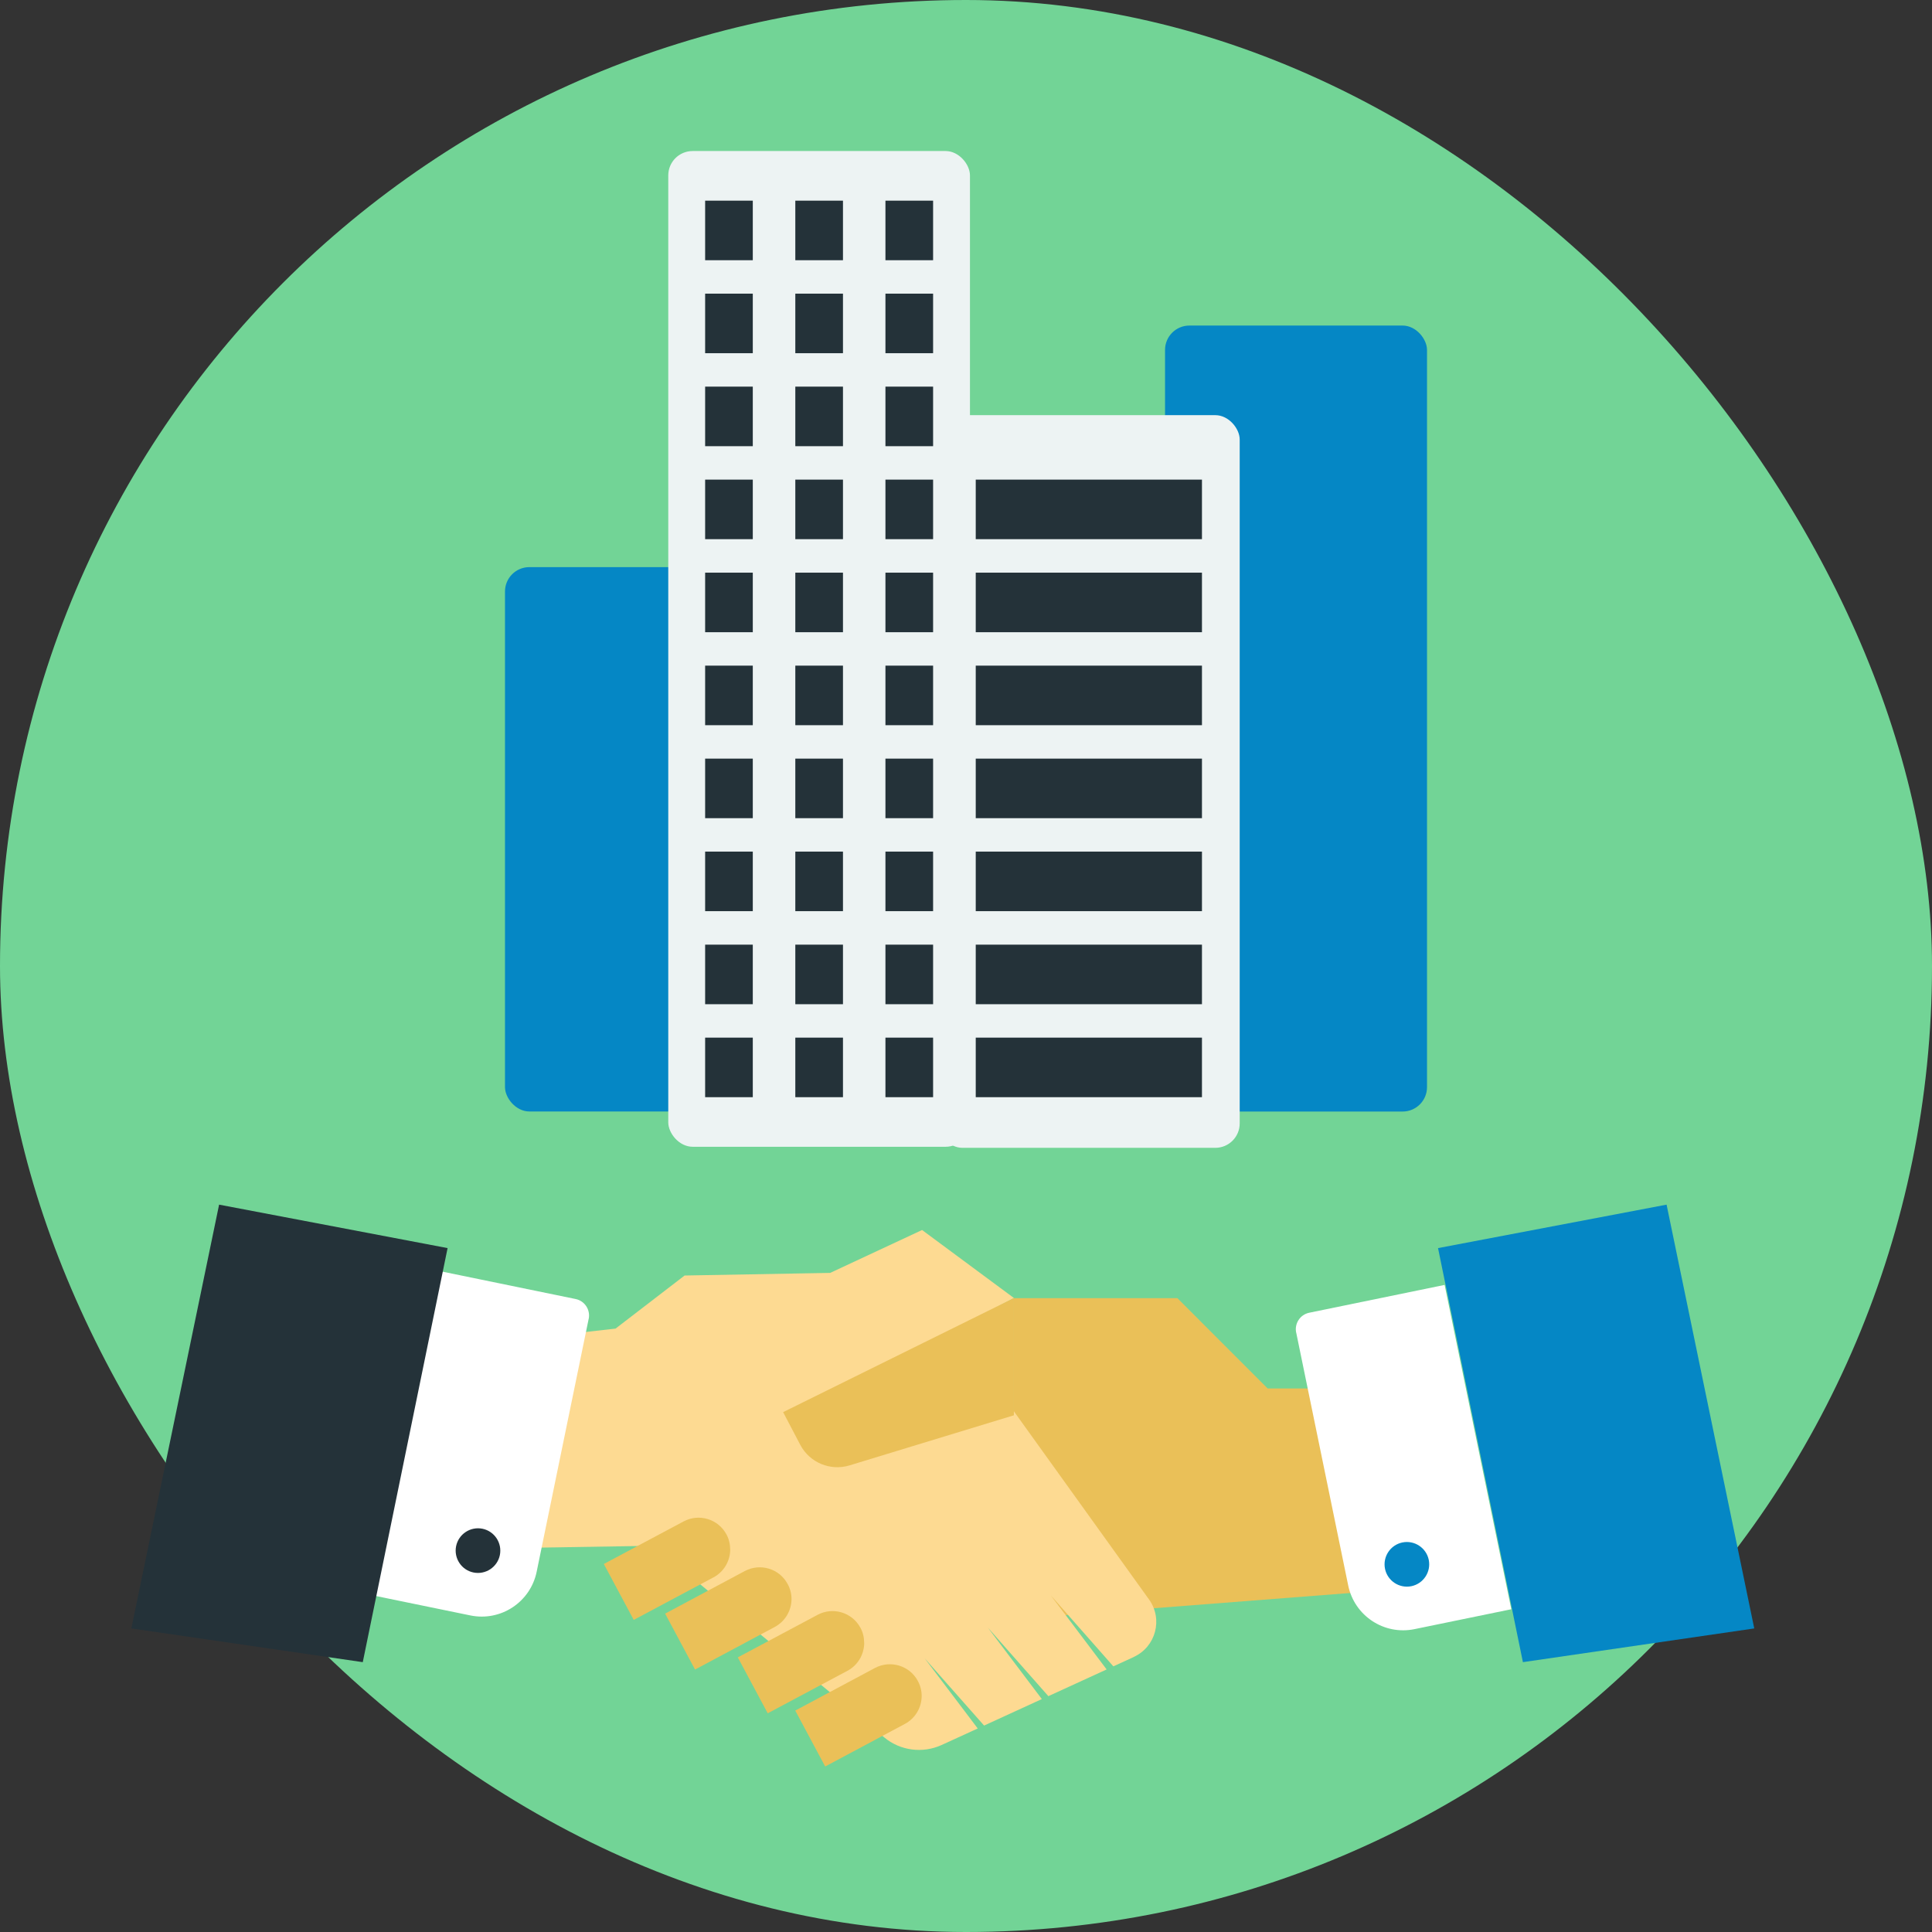 <svg xmlns="http://www.w3.org/2000/svg" width="331.2" height="331.2" viewBox="0 0 331.2 331.2">
    <rect x="0" y="0" width="331.2" height="331.2" fill="#333333" stroke="none"/>
    <rect x="0" y="0" width="331.2" height="331.2" rx="165.6" ry="165.6" style="fill:#72d496;stroke-width:0px"/>
    <rect x="86.57" y="97.22" width="44.91" height="93.32" rx="4.18" ry="4.18" style="fill:#0587c5;stroke-width:0px"/>
    <rect x="199.72" y="55.81" width="44.91" height="134.74" rx="4.18" ry="4.18" style="fill:#0587c5;stroke-width:0px"/>
    <rect x="114.56" y="25.89" width="51.72" height="170.7" rx="4.18" ry="4.18" style="fill:#edf3f3;stroke-width:0px"/>
    <rect x="160.8" y="71.17" width="51.72" height="125.6" rx="4.18" ry="4.18" style="fill:#edf3f3;stroke-width:0px"/>
    <rect x="120.88" y="34.4" width="8.17" height="10.21" style="fill:#243239;stroke-width:0px"/>
    <rect x="136.34" y="34.4" width="8.17" height="10.21" style="fill:#243239;stroke-width:0px"/>
    <rect x="151.79" y="34.4" width="8.17" height="10.21" style="fill:#243239;stroke-width:0px"/>
    <rect x="120.88" y="50.34" width="8.17" height="10.21" style="fill:#243239;stroke-width:0px"/>
    <rect x="136.34" y="50.34" width="8.17" height="10.21" style="fill:#243239;stroke-width:0px"/>
    <rect x="151.79" y="50.34" width="8.17" height="10.21" style="fill:#243239;stroke-width:0px"/>
    <rect x="120.88" y="66.28" width="8.17" height="10.21" style="fill:#243239;stroke-width:0px"/>
    <rect x="136.34" y="66.28" width="8.17" height="10.21" style="fill:#243239;stroke-width:0px"/>
    <rect x="151.79" y="66.28" width="8.17" height="10.21" style="fill:#243239;stroke-width:0px"/>
    <rect x="120.88" y="82.22" width="8.17" height="10.21" style="fill:#243239;stroke-width:0px"/>
    <rect x="136.34" y="82.22" width="8.17" height="10.21" style="fill:#243239;stroke-width:0px"/>
    <rect x="151.79" y="82.22" width="8.17" height="10.21" style="fill:#243239;stroke-width:0px"/>
    <rect x="120.88" y="98.17" width="8.17" height="10.21" style="fill:#243239;stroke-width:0px"/>
    <rect x="136.34" y="98.17" width="8.17" height="10.21" style="fill:#243239;stroke-width:0px"/>
    <rect x="151.79" y="98.17" width="8.17" height="10.21" style="fill:#243239;stroke-width:0px"/>
    <rect x="120.88" y="114.11" width="8.17" height="10.21" style="fill:#243239;stroke-width:0px"/>
    <rect x="136.34" y="114.11" width="8.17" height="10.21" style="fill:#243239;stroke-width:0px"/>
    <rect x="151.79" y="114.11" width="8.17" height="10.21" style="fill:#243239;stroke-width:0px"/>
    <rect x="120.88" y="130.05" width="8.17" height="10.21" style="fill:#243239;stroke-width:0px"/>
    <rect x="136.34" y="130.05" width="8.17" height="10.21" style="fill:#243239;stroke-width:0px"/>
    <rect x="151.79" y="130.05" width="8.17" height="10.21" style="fill:#243239;stroke-width:0px"/>
    <rect x="120.88" y="145.99" width="8.17" height="10.21" style="fill:#243239;stroke-width:0px"/>
    <rect x="136.34" y="145.99" width="8.17" height="10.21" style="fill:#243239;stroke-width:0px"/>
    <rect x="151.79" y="145.99" width="8.17" height="10.21" style="fill:#243239;stroke-width:0px"/>
    <rect x="120.88" y="161.94" width="8.17" height="10.21" style="fill:#243239;stroke-width:0px"/>
    <rect x="136.34" y="161.94" width="8.17" height="10.21" style="fill:#243239;stroke-width:0px"/>
    <rect x="151.79" y="161.94" width="8.17" height="10.21" style="fill:#243239;stroke-width:0px"/>
    <rect x="120.88" y="177.88" width="8.17" height="10.21" style="fill:#243239;stroke-width:0px"/>
    <rect x="136.34" y="177.88" width="8.17" height="10.21" style="fill:#243239;stroke-width:0px"/>
    <rect x="151.79" y="177.88" width="8.17" height="10.21" style="fill:#243239;stroke-width:0px"/>
    <rect x="167.27" y="82.22" width="38.78" height="10.21" style="fill:#243239;stroke-width:0px"/>
    <rect x="167.27" y="98.17" width="38.78" height="10.21" style="fill:#243239;stroke-width:0px"/>
    <rect x="167.27" y="114.11" width="38.78" height="10.21" style="fill:#243239;stroke-width:0px"/>
    <rect x="167.27" y="130.05" width="38.78" height="10.21" style="fill:#243239;stroke-width:0px"/>
    <rect x="167.27" y="145.99" width="38.78" height="10.21" style="fill:#243239;stroke-width:0px"/>
    <rect x="167.27" y="161.94" width="38.78" height="10.21" style="fill:#243239;stroke-width:0px"/>
    <rect x="167.27" y="177.88" width="38.78" height="10.21" style="fill:#243239;stroke-width:0px"/>
    <polygon points="238.87 238.02 238.87 272.51 173.81 277.56 173.81 222.54 201.84 222.54 217.31 238.02 238.87 238.02" style="fill:#eac058;stroke-width:0px"/>
    <path d="M194.36,284.06l-3.5,1.6-10.72-12.16,9.57,12.69-9.99,4.58-10.38-11.76,9.26,12.26-9.9,4.54-10.17-11.51,9.08,12.01-6.18,2.83c-3.27,1.49-7.09.99-9.85-1.3l-39.48-32.85-33.89.54v-34.68l27.31-3.09,11.84-9.1,24.96-.45,15.75-7.35,15.75,11.66-10.13,5.33,33.29,46.35c2.42,3.37,1.16,8.11-2.61,9.84Z" style="fill:#fdda92;stroke-width:0px"/>
    <path d="M125.18,265.6c0,1.94-1.03,3.82-2.87,4.81l-13.67,7.29-5.13-9.59,13.67-7.29c2.65-1.42,5.94-.42,7.36,2.23.44.81.63,1.69.63,2.55Z" style="fill:#eac058;stroke-width:0px"/>
    <path d="M135.69,274.11c0,1.94-1.05,3.82-2.88,4.8l-13.66,7.3-5.13-9.59,13.66-7.3c2.66-1.41,5.95-.41,7.36,2.25.44.81.65,1.69.65,2.55Z" style="fill:#eac058;stroke-width:0px"/>
    <path d="M148.15,281.61c0,1.94-1.03,3.82-2.87,4.81l-13.67,7.29-5.13-9.59,13.67-7.29c2.65-1.42,5.94-.42,7.36,2.23.44.81.63,1.69.63,2.55Z" style="fill:#eac058;stroke-width:0px"/>
    <path d="M158,290.73c0,1.94-1.05,3.82-2.88,4.8l-13.66,7.3-5.13-9.59,13.66-7.3c2.66-1.41,5.95-.41,7.36,2.23.44.82.65,1.69.65,2.56Z" style="fill:#eac058;stroke-width:0px"/>
    <path d="M173.81,222.54v20.08l-28.18,8.59c-3.29,1-6.83-.47-8.44-3.52l-2.94-5.61,39.56-19.55Z" style="fill:#eac058;stroke-width:0px"/>
    <path d="M100.91,226.11l-8.91,43.33c-1.07,5.21-6.16,8.57-11.37,7.49l-16.59-3.41,11.43-55.6,23.21,4.77c1.56.32,2.56,1.85,2.24,3.41Z" style="fill:#fff;stroke-width:0px"/>
    <path d="M85.69,266.59c-.43,2.07-2.45,3.4-4.52,2.98s-3.4-2.45-2.98-4.52c.43-2.07,2.45-3.4,4.52-2.98,2.07.43,3.4,2.45,2.98,4.52Z" style="fill:#243239;stroke-width:0px"/>
    <polygon points="76.73 213.96 62.19 284.94 22.52 279.16 37.56 206.51 76.73 213.96" style="fill:#243239;stroke-width:0px"/>
    <path d="M222.21,228.46l8.91,43.33c1.07,5.21,6.16,8.57,11.37,7.49l16.59-3.41-11.43-55.6-23.21,4.77c-1.56.32-2.56,1.85-2.24,3.41Z" style="fill:#fff;stroke-width:0px"/>
    <path d="M237.43,268.94c.43,2.07,2.45,3.4,4.52,2.98,2.07-.43,3.4-2.45,2.98-4.52-.43-2.07-2.45-3.4-4.52-2.98-2.07.43-3.4,2.45-2.98,4.52Z" style="fill:#0587c5;stroke-width:0px"/>
    <polygon points="246.52 213.96 261.07 284.94 300.73 279.16 285.7 206.51 246.52 213.96" style="fill:#0587c5;stroke-width:0px"/>
</svg>
